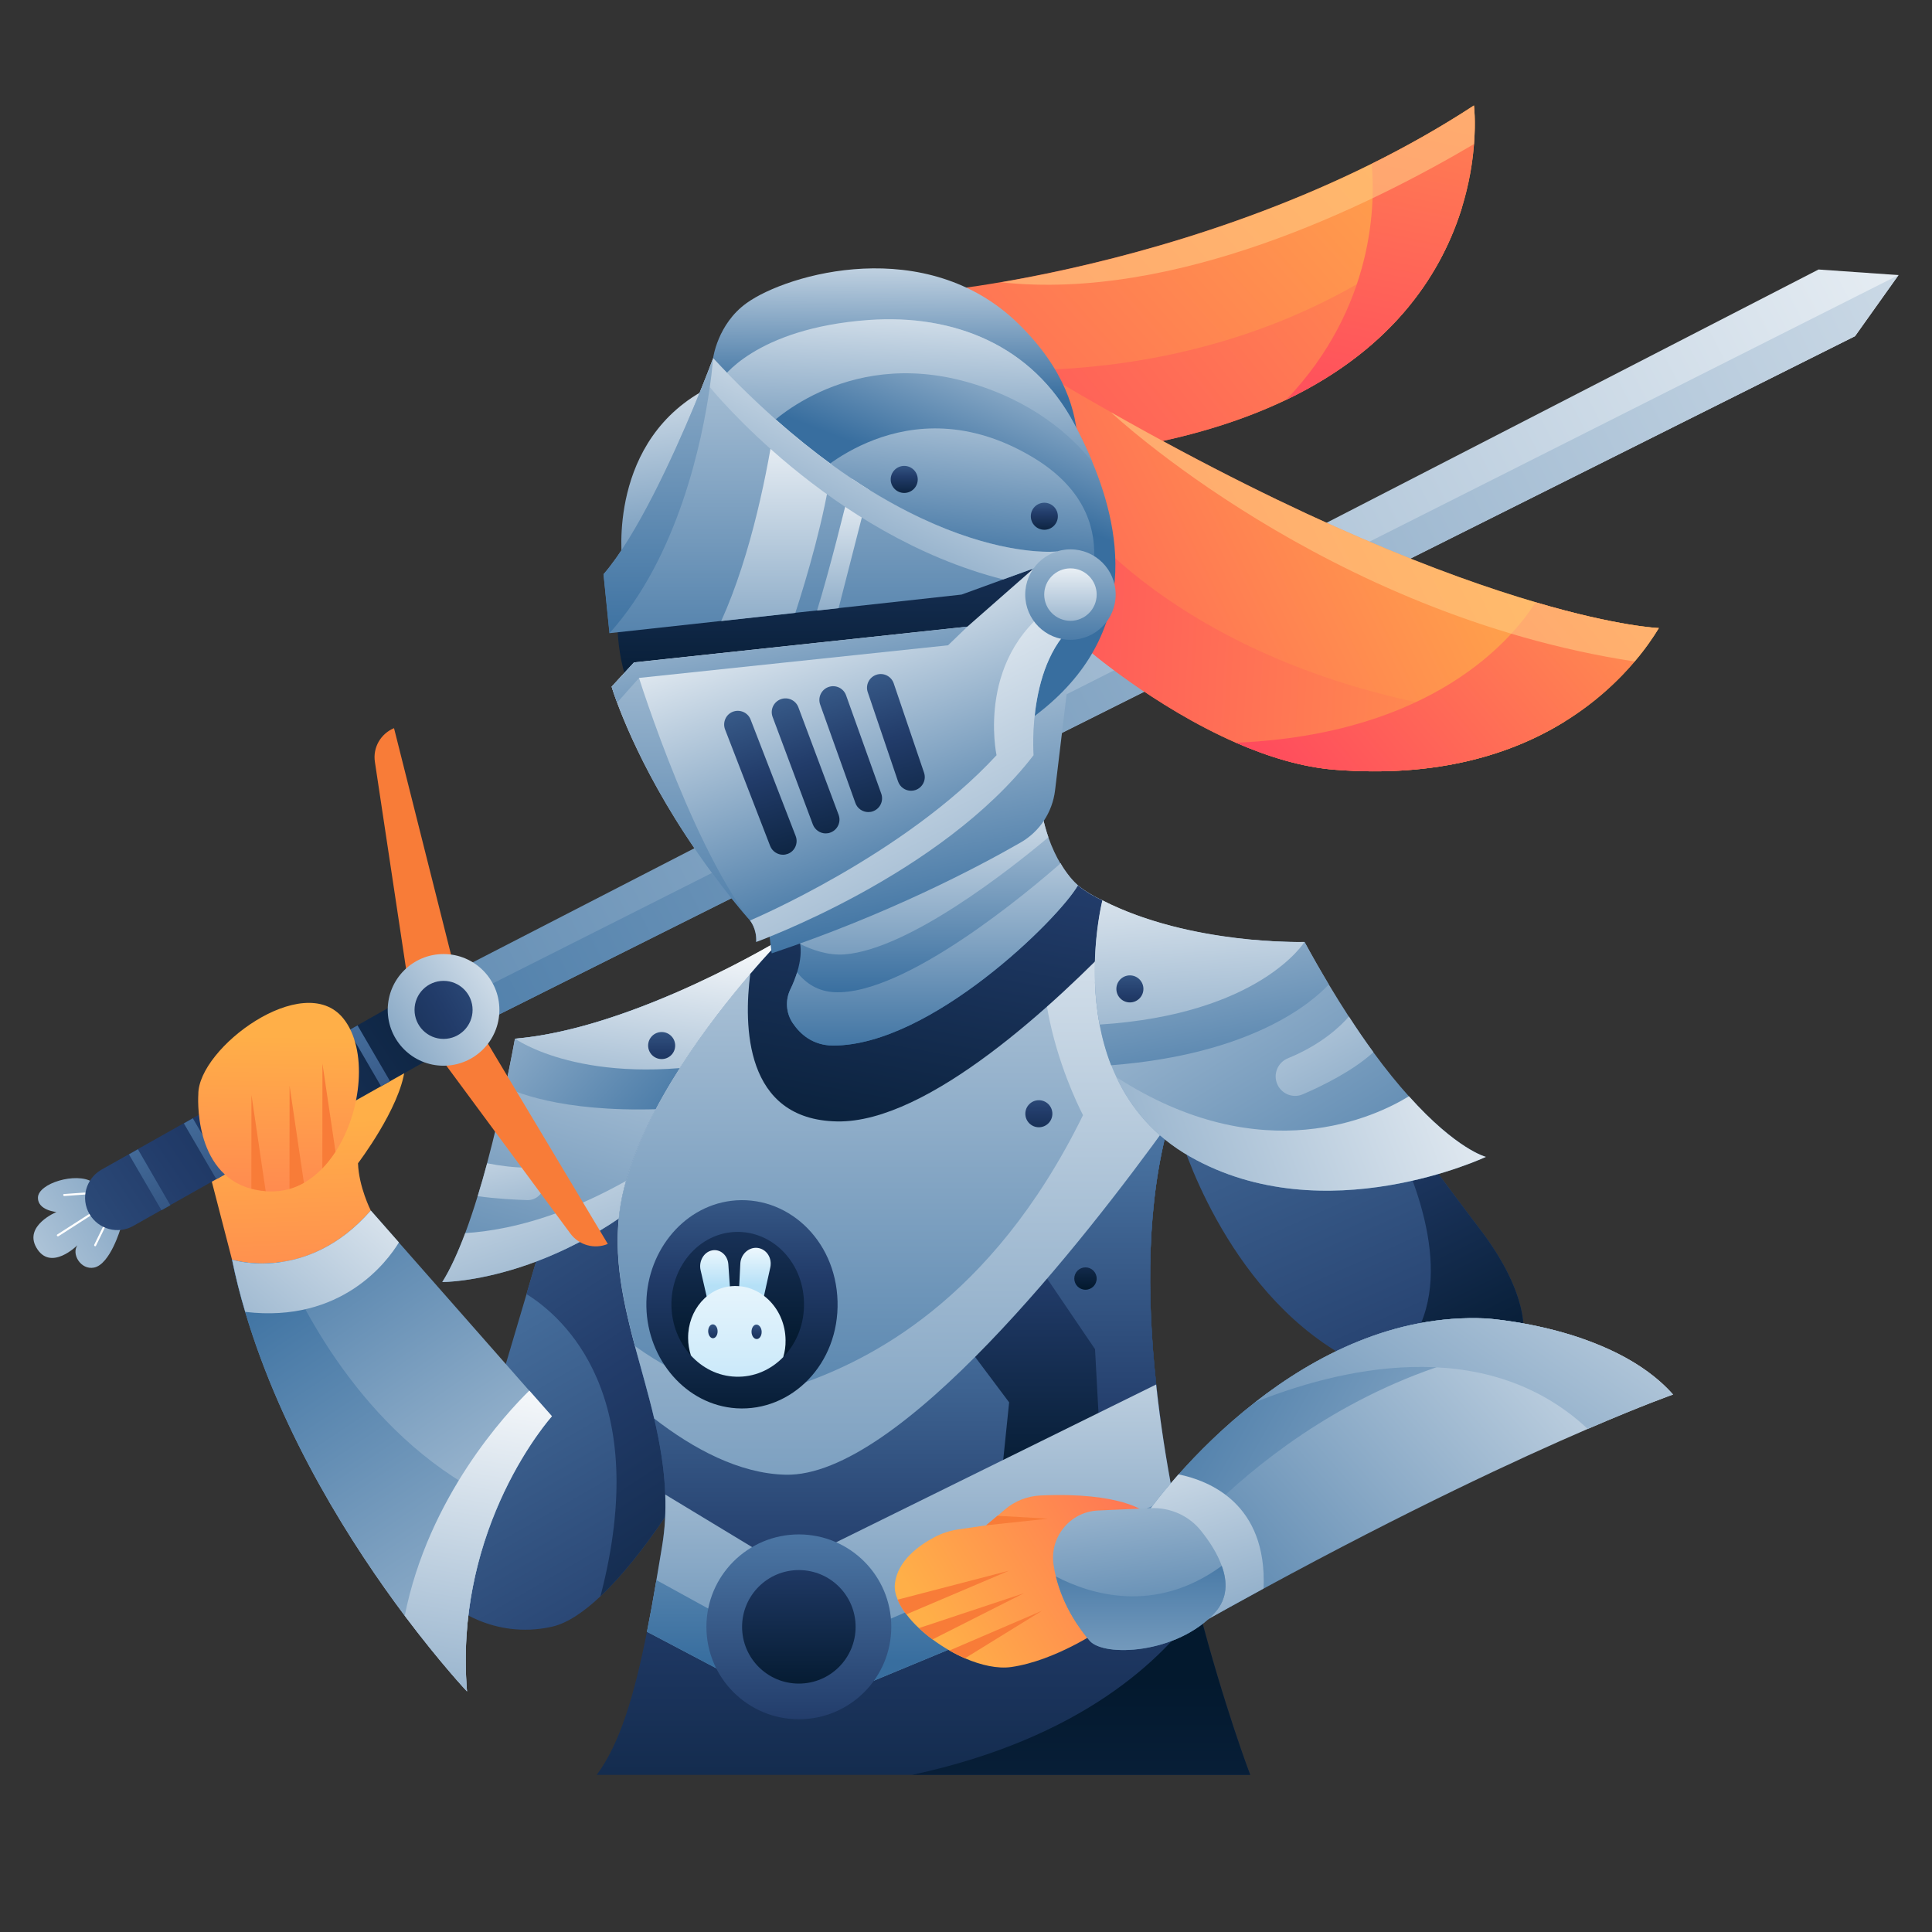 <svg width="1500" height="1500" viewBox="0 0 1500 1500" fill="none" xmlns="http://www.w3.org/2000/svg">
<rect x="0" y="0" width="1500" height="1500" fill="#333333" stroke="none"/>
<g clip-path="url(#clip0_200_2)">
<path d="M93.695 953.481C93.695 953.481 85.55 981.716 72.971 984.16C62.744 986.15 55.233 973.571 60.12 966.784C60.12 966.784 39.304 987.689 28.264 968.685C18.308 951.581 43.83 940.993 43.83 940.993C43.83 940.993 29.53 939.816 29.44 930.043C29.349 918.64 59.305 909.862 71.613 917.645L93.695 953.481Z" fill="url(#paint0_linear_200_2)"/>
<path d="M1474 213.582L1440.25 261.002L352.978 804.886L343.928 782.986L335.783 763.257L1411.92 209.238L1474 213.582Z" fill="url(#paint1_linear_200_2)"/>
<path d="M1474 213.582L1440.24 261.002L352.978 804.886L343.928 782.986L1474 213.582Z" fill="url(#paint2_linear_200_2)"/>
<path d="M534.251 1149.5C534.251 1149.5 501.852 1205.79 466.195 1239.36C453.615 1251.21 440.674 1260.26 428.547 1262.98C382.211 1273.39 350.174 1245.6 350.174 1245.6L370.898 1132.66L408.818 1004.7L418.139 973.119L506.739 882.984L534.251 1149.5Z" fill="url(#paint3_linear_200_2)"/>
<path d="M534.25 1149.5C534.25 1149.5 501.851 1205.79 466.194 1239.36C506.738 1083.8 437.958 1022.89 408.727 1004.7L418.048 973.119L506.648 882.984L534.25 1149.5Z" fill="url(#paint4_linear_200_2)"/>
<path d="M287.818 939.726C287.818 939.726 278.587 921.536 277.953 903.165C277.953 903.165 310.533 860.36 314.244 830.315L160.756 903.165L180.123 977.915L241.753 1019.54L295.601 982.711L287.818 939.726Z" fill="url(#paint5_linear_200_2)"/>
<path d="M607.916 728.235L567.101 823.89L543.842 878.279L534.159 900.903C441.487 995.924 343.385 995.381 343.385 995.381C349.629 985.517 355.602 972.214 361.213 957.373C364.562 948.323 367.82 938.64 370.806 928.776C373.431 920.359 375.874 911.762 378.137 903.256C383.838 881.989 388.635 861.084 392.255 844.252C397.051 821.899 399.766 806.515 399.766 806.515C440.401 803.076 485.289 787.692 522.937 771.493C570.721 750.86 606.83 728.959 607.916 728.235Z" fill="url(#paint6_linear_200_2)"/>
<path d="M543.842 878.279L534.159 900.903C441.487 995.924 343.385 995.381 343.385 995.381C349.629 985.517 355.602 972.214 361.213 957.372C396.327 955.291 462.121 941.536 543.842 878.279Z" fill="url(#paint7_linear_200_2)"/>
<path d="M576.061 793.393L541.037 859.365C455.243 866.695 410.265 852.306 392.346 844.161C397.142 821.809 399.857 806.424 399.857 806.424C440.492 802.986 485.38 787.601 523.028 771.402L576.061 793.393Z" fill="url(#paint8_linear_200_2)"/>
<path d="M607.917 728.235L567.101 823.89C453.795 845.338 399.857 806.424 399.857 806.424C492.801 798.642 607.917 728.235 607.917 728.235Z" fill="url(#paint9_linear_200_2)"/>
<path d="M513.705 822.261C519.503 822.261 524.203 817.561 524.203 811.764C524.203 805.966 519.503 801.266 513.705 801.266C507.907 801.266 503.207 805.966 503.207 811.764C503.207 817.561 507.907 822.261 513.705 822.261Z" fill="url(#paint10_linear_200_2)"/>
<path d="M422.3 919.183C422.3 919.454 422.3 919.726 422.3 919.997C421.848 926.785 416.146 931.943 409.359 931.762C400.761 931.491 385.376 930.767 370.896 928.685C373.521 920.269 375.964 911.672 378.227 903.165C387.729 905.066 398.861 906.514 409.721 906.604C416.689 906.695 422.3 912.305 422.3 919.183Z" fill="url(#paint11_linear_200_2)"/>
<path d="M387.821 1166.33C371.621 1203.07 357.775 1253.3 362.571 1313.2C362.571 1313.2 342.028 1291.39 314.244 1254.47C274.153 1200.99 219.219 1115.65 190.35 1018.55C186.368 1005.25 182.929 991.761 180.123 978.006C180.123 978.006 196.504 983.254 219.31 979.725C239.401 976.558 264.56 966.513 287.818 939.816L309.629 964.612L410.898 1079.72L428.455 1099.63C428.546 1099.63 406.554 1123.89 387.821 1166.33Z" fill="url(#paint12_linear_200_2)"/>
<path d="M362.571 1313.2C362.571 1313.2 342.028 1291.39 314.244 1254.47C274.153 1200.99 219.219 1115.65 190.35 1018.55C186.368 1005.25 182.929 991.761 180.123 978.006C180.123 978.006 196.504 983.254 219.31 979.725C234.604 1016.2 285.827 1120.09 387.73 1166.42C371.531 1203.07 357.684 1253.39 362.571 1313.2Z" fill="url(#paint13_linear_200_2)"/>
<path d="M309.718 964.612C300.578 979.635 265.102 1027.42 190.439 1018.55C186.457 1005.25 183.018 991.761 180.213 978.006C180.213 978.006 238.404 996.648 287.908 939.816L309.718 964.612Z" fill="url(#paint14_linear_200_2)"/>
<path d="M362.571 1313.2C362.571 1313.2 342.028 1291.39 314.244 1254.47C332.616 1161.99 393.16 1097.1 410.989 1079.63L428.546 1099.54C428.546 1099.63 352.073 1184.16 362.571 1313.2Z" fill="url(#paint15_linear_200_2)"/>
<path d="M81.841 950.857C82.112 951.128 82.203 951.49 82.022 951.852L74.51 967.237C74.329 967.599 73.877 967.689 73.515 967.508C73.153 967.237 72.972 966.784 73.153 966.422L80.665 951.038C80.846 950.676 81.298 950.585 81.66 950.766C81.751 950.676 81.751 950.766 81.841 950.857Z" fill="white"/>
<path d="M71.976 941.536C71.976 941.536 72.066 941.626 72.066 941.717C72.338 942.079 72.247 942.622 71.885 942.803L45.369 959.816C45.007 959.997 44.554 959.907 44.283 959.545C44.011 959.183 44.102 958.64 44.464 958.459L70.98 941.445C71.342 941.174 71.795 941.264 71.976 941.536Z" fill="white"/>
<path d="M67.723 926.061C67.813 926.151 67.904 926.332 67.994 926.513C68.085 926.966 67.813 927.328 67.361 927.328L49.985 928.595C49.532 928.595 49.17 928.323 49.08 927.871C48.989 927.418 49.261 927.056 49.713 927.056L67.089 925.789C67.361 925.789 67.542 925.88 67.723 926.061Z" fill="white"/>
<path d="M350.172 812.759L302.841 839.456L295.872 843.347L260.215 863.437L253.247 867.419L217.59 887.509L210.621 891.401L174.964 911.491L167.996 915.473L132.339 935.563L125.37 939.454L103.741 951.671C91.704 958.639 76.41 954.477 69.441 942.531C62.473 930.495 66.636 915.201 78.582 908.233L100.121 896.106L107.089 892.125L142.746 872.034L149.715 868.143L185.372 847.962L192.34 844.071L227.997 823.981L234.966 819.999L270.623 799.909L277.591 796.017L325.013 769.23L350.172 812.759Z" fill="url(#paint16_linear_200_2)"/>
<path d="M132.249 935.744L125.371 939.635L100.121 896.287L107.09 892.305L132.249 935.744Z" fill="url(#paint17_linear_200_2)"/>
<path d="M174.964 911.672L167.996 915.563L142.746 872.215L149.715 868.233L174.964 911.672Z" fill="url(#paint18_linear_200_2)"/>
<path d="M217.589 887.6L210.621 891.491L185.371 848.143L192.34 844.161L217.589 887.6Z" fill="url(#paint19_linear_200_2)"/>
<path d="M260.216 863.527L253.248 867.509L227.998 824.071L234.967 820.089L260.216 863.527Z" fill="url(#paint20_linear_200_2)"/>
<path d="M302.841 839.455L295.873 843.437L270.623 799.999L277.592 796.108L302.841 839.455Z" fill="url(#paint21_linear_200_2)"/>
<path d="M359.403 777.828L305.918 565.342C295.51 569.686 289.356 580.455 291.076 591.586L321.484 793.483L442.844 957.734C449.541 966.784 461.578 970.132 471.895 965.789L359.403 777.828Z" fill="#F87C38"/>
<path d="M344.381 827.42C368.322 827.42 387.73 808.012 387.73 784.072C387.73 760.132 368.322 740.724 344.381 740.724C320.439 740.724 301.031 760.132 301.031 784.072C301.031 808.012 320.439 827.42 344.381 827.42Z" fill="url(#paint22_linear_200_2)"/>
<path d="M344.38 806.605C356.826 806.605 366.915 796.517 366.915 784.072C366.915 771.627 356.826 761.538 344.38 761.538C331.935 761.538 321.846 771.627 321.846 784.072C321.846 796.517 331.935 806.605 344.38 806.605Z" fill="url(#paint23_linear_200_2)"/>
<path d="M260.488 894.206C257.411 898.912 254.063 903.256 250.262 907.147C245.918 911.581 241.121 915.473 235.963 918.369C232.433 920.359 228.632 921.988 224.741 923.074C219.492 924.613 213.971 925.246 208.089 924.975C207.455 924.975 206.822 924.884 206.188 924.884C202.206 924.522 198.496 923.889 195.057 922.984C149.445 910.676 153.97 849.591 153.97 849.591C153.789 813.664 235.601 752.851 266.371 790.497C285.647 814.117 281.213 862.442 260.488 894.206Z" fill="url(#paint24_linear_200_2)"/>
<path d="M260.487 894.206C257.41 898.912 254.062 903.255 250.261 907.147C250.351 878.097 250.351 828.053 250.351 825.791L260.487 894.206ZM224.83 842.985C224.83 845.157 224.74 893.844 224.74 923.074C228.631 921.988 232.432 920.359 235.962 918.368L224.83 842.985ZM195.237 850.134C195.237 852.125 195.146 893.572 195.146 922.893C198.585 923.798 202.296 924.432 206.278 924.794L195.237 850.134Z" fill="#F87C38"/>
<path d="M970.64 1378H463.297C481.216 1353.84 492.347 1316.82 502.302 1266.87C506.284 1246.78 510.085 1224.61 514.067 1200.36C514.882 1195.29 515.515 1190.22 515.968 1185.24C516.692 1176.83 516.873 1168.59 516.511 1160.36C515.787 1140.08 512.348 1120.54 507.913 1101.26C501.94 1075.92 494.157 1051.13 488.275 1026.42C480.039 991.942 475.424 957.644 484.745 921.626C501.126 858.279 551.534 792.397 582.576 756.199C597.508 738.733 608.006 728.235 608.006 728.235L823.396 670.227C830.546 688.417 855.976 699.005 855.976 699.005L871.995 724.163L900.321 831.763L909.281 865.699C908.647 867.69 908.104 869.772 907.471 871.853C890.457 932.757 890.095 1004.7 897.697 1074.93C898.692 1084.34 899.869 1093.75 901.136 1103.07C906.023 1138.37 912.629 1172.84 919.869 1204.7C923.308 1219.9 926.928 1234.56 930.458 1248.41C950.368 1324.79 970.64 1378 970.64 1378Z" fill="url(#paint25_linear_200_2)"/>
<path d="M970.639 1378H708.189C841.134 1349.4 903.579 1286.96 930.548 1248.41C950.367 1324.79 970.639 1378 970.639 1378Z" fill="url(#paint26_linear_200_2)"/>
<path d="M907.471 871.944C890.457 932.848 890.095 1004.79 897.697 1075.02C898.693 1084.43 899.869 1093.84 901.136 1103.16L774.617 1175.2L620.224 1263.16L515.968 1185.24C516.692 1176.83 516.873 1168.59 516.511 1160.36C515.787 1140.08 512.348 1120.54 507.914 1101.26C501.941 1075.92 494.158 1051.13 488.275 1026.42L900.322 831.763L902.222 839.003L909.191 865.699C908.648 867.781 908.014 869.862 907.471 871.944Z" fill="url(#paint27_linear_200_2)"/>
<path d="M907.471 871.944C890.457 932.848 890.095 1004.79 897.697 1075.02C898.693 1084.43 899.869 1093.84 901.136 1103.16L854.619 1129.68L774.617 1175.2L783.486 1088.77L737.15 1026.96L902.222 839.184L908.014 861.356L909.191 865.881C908.648 867.781 908.014 869.862 907.471 871.944Z" fill="url(#paint28_linear_200_2)"/>
<path d="M907.471 871.944C890.457 932.848 890.095 1004.79 897.697 1075.02C898.692 1084.43 899.869 1093.84 901.136 1103.16L854.619 1129.68L850.184 1047.51L801.314 975.472L908.104 861.265L909.281 865.79C908.647 867.781 908.014 869.862 907.471 871.944Z" fill="url(#paint29_linear_200_2)"/>
<path d="M919.87 1204.7L620.224 1329.04L502.303 1266.87C504.837 1254.29 507.28 1240.99 509.633 1226.78C511.081 1218.27 512.529 1209.41 514.068 1200.36C516.33 1186.69 516.964 1173.39 516.511 1160.36L609.817 1216.83L897.607 1074.93C900.865 1104.7 905.48 1134.11 910.91 1162.26C913.716 1176.83 916.793 1191.03 919.87 1204.7Z" fill="url(#paint30_linear_200_2)"/>
<path d="M919.87 1204.7L620.224 1329.04L502.303 1266.87C504.837 1254.29 507.28 1240.99 509.633 1226.78L620.134 1287.5L910.91 1162.26C913.716 1176.83 916.793 1191.03 919.87 1204.7Z" fill="url(#paint31_linear_200_2)"/>
<path d="M909.281 865.79C908.648 867.781 908.105 869.862 907.471 871.944C842.583 961.897 697.964 1147.14 609.817 1144.97C573.888 1144.07 538.322 1124.88 507.914 1101.35C503.479 1082.35 497.959 1063.71 492.981 1045.24C492.257 1042.53 491.533 1039.72 490.809 1037.01C481.035 999.001 474.429 961.354 484.746 921.717C501.126 858.279 551.535 792.397 582.576 756.199C597.509 738.733 608.007 728.235 608.007 728.235L823.397 670.227C824.392 672.851 825.84 675.385 827.56 677.738C837.424 691.313 855.977 699.005 855.977 699.005L866.113 714.932L871.995 724.253L909.281 865.79Z" fill="url(#paint32_linear_200_2)"/>
<path d="M840.863 865.79C769.006 1012.3 671.628 1056.38 624.477 1073.57C600.585 1082.26 571.897 1081.62 554.521 1076.56C533.072 1070.31 512.167 1058.82 493.071 1045.15C492.347 1042.44 491.623 1039.63 490.899 1036.92C481.125 998.91 474.519 961.264 484.836 921.626C501.126 858.279 551.534 792.397 582.576 756.199C597.508 738.733 608.006 728.235 608.006 728.235L823.396 670.227C824.392 672.851 825.84 675.385 827.559 677.738C780.952 753.665 840.863 865.79 840.863 865.79Z" fill="url(#paint33_linear_200_2)"/>
<path d="M871.995 724.253C820.591 778.099 720.769 871.944 649.998 870.677C577.779 869.41 577.417 795.927 582.485 756.199C597.418 738.733 607.916 728.235 607.916 728.235L823.306 670.227C830.455 688.417 855.886 699.005 855.886 699.005L871.995 724.253Z" fill="url(#paint34_linear_200_2)"/>
<path d="M836.881 687.421C821.858 713.484 722.489 811.764 646.922 811.764C642.125 811.764 637.872 810.949 634.161 809.592C631.537 808.596 629.093 807.42 626.921 805.972C621.944 802.714 618.233 798.461 615.428 794.298C610.269 786.606 609.545 776.651 613.618 768.235C615.971 763.438 617.6 759.004 618.867 755.022C621.853 745.339 622.034 738.099 621.31 733.122C620.496 727.33 618.595 724.615 618.595 724.615L806.745 614.572C807.831 628.599 810.636 640.454 813.985 650.227C816.881 658.372 820.139 665.069 823.306 670.408C830.365 682.082 836.881 687.421 836.881 687.421Z" fill="url(#paint35_linear_200_2)"/>
<path d="M836.881 687.421C821.858 713.484 722.489 811.764 646.922 811.764C631.084 811.764 621.22 802.804 615.428 794.207C610.269 786.515 609.545 776.561 613.618 768.144C615.971 763.348 617.6 758.914 618.867 754.932C625.926 763.8 635.247 769.592 647.465 770.316C702.489 773.393 800.681 690.317 823.397 670.318C830.365 682.082 836.881 687.421 836.881 687.421Z" fill="url(#paint36_linear_200_2)"/>
<path d="M813.985 650.046C785.025 674.39 705.838 737.014 655.701 740.995C642.669 741.991 629.818 737.195 621.311 732.941C620.496 727.149 618.596 724.435 618.596 724.435L806.745 614.391C807.831 628.508 810.546 640.273 813.985 650.046Z" fill="url(#paint37_linear_200_2)"/>
<path d="M806.562 875.202C812.36 875.202 817.06 870.502 817.06 864.704C817.06 858.906 812.36 854.206 806.562 854.206C800.765 854.206 796.064 858.906 796.064 864.704C796.064 870.502 800.765 875.202 806.562 875.202Z" fill="url(#paint38_linear_200_2)"/>
<path d="M842.764 1001.35C847.562 1001.35 851.452 997.464 851.452 992.666C851.452 987.868 847.562 983.978 842.764 983.978C837.966 983.978 834.076 987.868 834.076 992.666C834.076 997.464 837.966 1001.35 842.764 1001.35Z" fill="url(#paint39_linear_200_2)"/>
<path d="M650.269 1010.31C651.627 1059 614.612 1096.1 571.715 1093.39C532.71 1090.85 502.754 1055.74 501.849 1014.66C500.944 973.752 529.09 937.101 567.733 932.305C610.268 927.147 648.912 961.807 650.269 1010.31Z" fill="url(#paint40_linear_200_2)"/>
<path d="M624.206 1011.04C625.111 1043.98 600.495 1069.86 571.083 1068.77C543.571 1067.78 521.941 1043.34 521.308 1014.02C520.584 984.793 541.037 959.182 568.277 956.649C597.509 953.934 623.392 978.187 624.206 1011.04Z" fill="url(#paint41_linear_200_2)"/>
<path d="M568.094 1019.18L552.166 1021.81L543.931 986.06C542.392 979.273 546.374 972.214 552.619 970.856C558.954 969.408 564.927 974.386 565.47 981.535L568.094 1019.18Z" fill="url(#paint42_linear_200_2)"/>
<path d="M572.891 1019.18L589.633 1022.08L598.05 984.069C599.679 976.648 595.063 969.68 588.095 968.865C581.307 968.141 575.153 973.752 574.791 981.082L572.891 1019.18Z" fill="url(#paint43_linear_200_2)"/>
<path d="M534.248 1038.91C534.248 1043.62 535.062 1048.14 536.42 1052.39C545.289 1062.08 557.416 1068.41 571.172 1068.86C585.29 1069.41 598.412 1063.62 608.096 1053.66C609.363 1049.59 609.996 1045.15 609.906 1040.54C609.725 1016.74 591.444 997.915 570.086 998.458C549.723 998.91 534.067 1017.1 534.248 1038.91Z" fill="url(#paint44_linear_200_2)"/>
<path d="M557.145 1033.66C557.145 1036.65 555.516 1039 553.525 1039C551.534 1039 549.905 1036.56 549.814 1033.57C549.814 1030.58 551.353 1028.23 553.434 1028.23C555.516 1028.23 557.145 1030.67 557.145 1033.66Z" fill="url(#paint45_linear_200_2)"/>
<path d="M591.354 1034.11C591.354 1037.19 589.635 1039.72 587.463 1039.63C585.29 1039.63 583.48 1037.01 583.48 1033.93C583.48 1030.86 585.2 1028.32 587.372 1028.41C589.544 1028.5 591.354 1031.04 591.354 1034.11Z" fill="url(#paint46_linear_200_2)"/>
<path d="M620.223 1334.83C659.859 1334.83 691.99 1302.7 691.99 1263.07C691.99 1223.44 659.859 1191.31 620.223 1191.31C580.588 1191.31 548.457 1223.44 548.457 1263.07C548.457 1302.7 580.588 1334.83 620.223 1334.83Z" fill="url(#paint47_linear_200_2)"/>
<path d="M620.224 1307.14C644.565 1307.14 664.297 1287.41 664.297 1263.07C664.297 1238.73 644.565 1219 620.224 1219C595.883 1219 576.15 1238.73 576.15 1263.07C576.15 1287.41 595.883 1307.14 620.224 1307.14Z" fill="url(#paint48_linear_200_2)"/>
<path d="M1144.4 111.864C1143.41 125.257 1140.87 142.18 1135.08 160.913C1120.24 209.148 1084.31 269.328 998.606 310.323C967.565 325.164 930.007 337.562 884.576 345.978L786.112 334.214L712.988 325.436L735.161 225.166C735.161 225.166 750.817 223.627 777.334 219.012C777.334 219.012 777.334 219.012 777.424 219.012C837.064 208.786 951.546 183.447 1065.03 127.067C1091.82 113.764 1118.52 98.742 1144.4 81.819C1144.4 82 1145.85 93.584 1144.4 111.864Z" fill="url(#paint49_linear_200_2)"/>
<path d="M1135.08 161.003C1120.24 209.238 1084.31 269.418 998.607 310.413C967.566 325.255 930.008 337.653 884.577 346.069L786.113 334.304L739.777 284.35C739.868 284.35 963.674 318.105 1135.08 161.003Z" fill="url(#paint50_linear_200_2)"/>
<path d="M998.605 310.413C1068.02 237.744 1067.66 155.845 1064.94 127.248C1091.73 113.945 1118.43 98.923 1144.31 82C1144.4 82 1163.41 231.5 998.605 310.413Z" fill="url(#paint51_linear_200_2)"/>
<path opacity="0.6" d="M1144.4 111.864C1061.32 160.913 911.817 233.763 777.334 219.193C836.973 208.967 951.456 183.628 1064.94 127.248C1091.73 113.945 1118.43 98.923 1144.31 82C1144.4 82 1145.85 93.584 1144.4 111.864Z" fill="#FFCA83"/>
<path d="M1287.94 487.605C1283.32 495.207 1277.17 504.166 1269.11 513.578C1256.17 528.872 1238.34 545.613 1214.9 560.183C1174.27 585.341 1116.53 603.893 1036.62 597.649C1010.73 595.658 984.308 587.423 959.601 576.654C895.256 548.509 842.766 502.809 842.766 502.809L810.729 475.298L811.996 432.674L815.978 293.038C831.906 302.54 847.381 311.499 862.495 320.006C1012.45 405.072 1121.96 446.972 1192.37 467.606C1256.44 486.519 1287.94 487.605 1287.94 487.605Z" fill="url(#paint52_linear_200_2)"/>
<path d="M1214.9 560.183C1174.27 585.341 1116.53 603.893 1036.62 597.649C1010.73 595.658 984.308 587.423 959.601 576.654C895.256 548.509 842.766 502.809 842.766 502.809L810.729 475.298L811.996 432.674L831.091 396.385C831.091 396.475 934.442 545.251 1214.9 560.183Z" fill="url(#paint53_linear_200_2)"/>
<path d="M1287.94 487.605C1263.05 528.691 1191.19 609.776 1036.62 597.649C1010.73 595.658 984.308 587.423 959.602 576.654C1113.18 570.138 1174.63 495.479 1192.28 467.606C1256.44 486.519 1287.94 487.605 1287.94 487.605Z" fill="url(#paint54_linear_200_2)"/>
<path opacity="0.6" d="M1287.94 487.605C1283.32 495.207 1277.17 504.166 1269.11 513.578C1029.47 477.017 862.404 320.006 862.404 320.006C1012.36 405.073 1121.87 446.972 1192.28 467.606C1256.44 486.519 1287.94 487.605 1287.94 487.605Z" fill="#FFCA83"/>
<path d="M831.09 514.302L819.144 613.667C817.062 630.68 807.198 645.702 792.265 654.209C758.237 673.756 689.457 709.864 599.138 740.181L593.527 695.566L831.09 514.302Z" fill="url(#paint55_linear_200_2)"/>
<path d="M483.028 434.936C483.028 434.936 470.991 340.729 551.084 300.639L630.09 310.413L511.083 453.669L483.028 434.936Z" fill="url(#paint56_linear_200_2)"/>
<path d="M553.617 278.287C553.617 278.287 556.966 251.59 579.681 235.301C611.356 212.496 719.142 181.456 790.727 251.409C862.313 321.363 828.918 385.073 828.918 385.073L615.7 380.005L553.617 278.287Z" fill="url(#paint57_linear_200_2)"/>
<path d="M795.975 561.179L651.718 551.767L571.535 327.336L559.951 294.757C559.951 294.757 585.472 254.848 674.524 248.423C740.861 243.717 801.586 268.242 833.895 328.874C838.51 337.471 843.397 347.517 848.013 358.557C871.724 415.208 886.385 498.736 795.975 561.179Z" fill="url(#paint58_linear_200_2)"/>
<path d="M848.103 358.648C831.361 337.743 801.224 310.866 751.087 296.658C654.343 269.328 594.432 332.585 594.432 332.585L571.535 327.336L559.951 294.757C559.951 294.757 585.472 254.848 674.524 248.423C740.861 243.717 801.586 268.242 833.895 328.874C838.51 337.652 843.488 347.607 848.103 358.648Z" fill="url(#paint59_linear_200_2)"/>
<path d="M630.09 371.77C630.09 371.77 703.033 296.658 800.954 354.485C880.956 401.724 838.059 474.031 838.059 474.031L717.965 502.899L630.09 371.77Z" fill="url(#paint60_linear_200_2)"/>
<path d="M479.406 486.519C479.406 486.519 479.678 519.279 492.167 540.184L761.223 518.012L820.591 441.271C820.591 441.271 507.099 454.303 504.113 453.669C501.126 453.217 479.406 486.519 479.406 486.519Z" fill="url(#paint61_linear_200_2)"/>
<path d="M820.682 428.149L816.157 436.384L778.871 449.868L746.562 461.633L651.085 472.13L634.342 473.94L617.6 475.75L560.042 482.085L473.252 491.587L468.637 445.796C494.339 416.113 522.303 355.209 538.865 315.481C548.005 293.581 553.707 278.106 553.707 278.106C570.268 295.843 586.377 311.499 602.034 325.345C617.238 338.829 631.899 350.503 645.926 360.729C651.175 364.53 656.334 368.15 661.492 371.589C665.927 374.575 670.361 377.38 674.705 380.095C762.671 434.755 820.682 428.149 820.682 428.149Z" fill="url(#paint62_linear_200_2)"/>
<path d="M674.616 380.276L651.086 472.221L634.344 474.031C644.027 442.719 655.792 395.389 661.494 371.77C665.928 374.756 670.272 377.561 674.616 380.276Z" fill="url(#paint63_linear_200_2)"/>
<path d="M645.836 360.91C640.406 401.271 626.197 449.054 617.509 475.841L559.951 482.175C583.753 429.597 596.332 363.172 601.943 325.616C617.147 339.01 631.808 350.774 645.836 360.91Z" fill="url(#paint64_linear_200_2)"/>
<path d="M820.682 428.149L816.157 436.384L778.871 449.868C643.936 415.66 551.173 300.639 551.173 300.639L538.865 315.571C548.006 293.671 553.707 278.196 553.707 278.196C705.657 441.361 820.682 428.149 820.682 428.149Z" fill="url(#paint65_linear_200_2)"/>
<path d="M553.617 278.287C553.617 278.287 553.074 286.703 551.083 300.639C545.2 342.177 526.648 432.221 473.162 491.677L468.547 445.886C494.249 416.203 522.213 355.299 538.775 315.571C547.915 293.671 553.617 278.287 553.617 278.287Z" fill="url(#paint66_linear_200_2)"/>
<path d="M802.493 586.337C730.817 679.639 587.103 731.312 587.103 731.312C587.736 721.086 582.306 714.661 582.306 714.661C518.685 640.997 489.182 572.672 479.136 545.523C476.15 537.559 474.883 533.125 474.883 533.125L492.259 514.302L751.089 486.519L802.493 441.362L827.29 464.167L842.765 478.375C796.158 506.338 802.493 586.337 802.493 586.337Z" fill="url(#paint67_linear_200_2)"/>
<path d="M802.493 586.337C730.817 679.639 587.103 731.312 587.103 731.312C587.737 721.086 582.307 714.661 582.307 714.661C582.307 714.661 701.857 664.254 773.714 586.337C773.714 586.337 756.338 506.247 824.666 465.705C825.571 465.162 826.385 464.71 827.29 464.167L842.766 478.375C796.158 506.338 802.493 586.337 802.493 586.337Z" fill="url(#paint68_linear_200_2)"/>
<path d="M831.091 496.745C850.483 496.745 866.205 481.025 866.205 461.633C866.205 442.241 850.483 426.52 831.091 426.52C811.698 426.52 795.977 442.241 795.977 461.633C795.977 481.025 811.698 496.745 831.091 496.745Z" fill="url(#paint69_linear_200_2)"/>
<path d="M831.091 481.994C842.337 481.994 851.454 472.878 851.454 461.633C851.454 450.387 842.337 441.271 831.091 441.271C819.845 441.271 810.729 450.387 810.729 461.633C810.729 472.878 819.845 481.994 831.091 481.994Z" fill="url(#paint70_linear_200_2)"/>
<path d="M582.306 714.661C500.132 619.368 474.883 533.125 474.883 533.125L492.259 514.302C492.259 514.302 533.436 650.137 582.306 714.661Z" fill="url(#paint71_linear_200_2)"/>
<path d="M751.089 486.519L736.066 500.999L496.15 526.338L479.136 545.523C476.15 537.559 474.883 533.125 474.883 533.125L492.259 514.302L751.089 486.519Z" fill="url(#paint72_linear_200_2)"/>
<path d="M607.917 663.621C603.664 663.621 599.591 660.997 597.962 656.834L562.939 566.337C560.857 560.817 563.572 554.663 569.002 552.582C574.523 550.5 580.677 553.215 582.758 558.645L617.782 649.142C619.863 654.662 617.148 660.816 611.718 662.897C610.542 663.35 609.184 663.621 607.917 663.621ZM644.841 646.336C650.362 644.255 653.167 638.101 651.086 632.581L619.863 549.143C617.782 543.623 611.628 540.817 606.107 542.899C600.587 544.98 597.781 551.134 599.863 556.654L631.085 640.092C632.714 644.345 636.787 647.06 641.04 647.06C642.307 647.06 643.574 646.879 644.841 646.336ZM677.783 629.866C683.304 627.875 686.2 621.812 684.209 616.201L656.878 539.822C654.887 534.302 648.823 531.406 643.212 533.397C637.692 535.387 634.796 541.451 636.787 547.062L664.118 623.441C665.656 627.784 669.819 630.499 674.163 630.499C675.43 630.499 676.607 630.318 677.783 629.866ZM710.725 613.395C716.336 611.495 719.323 605.432 717.422 599.911L693.892 530.591C691.992 524.98 685.928 521.994 680.408 523.894C674.797 525.795 671.81 531.858 673.711 537.378L697.241 606.699C698.779 611.133 702.852 613.938 707.377 613.938C708.463 613.938 709.639 613.757 710.725 613.395Z" fill="url(#paint73_linear_200_2)"/>
<path d="M702.037 382.72C707.835 382.72 712.535 378.02 712.535 372.222C712.535 366.425 707.835 361.725 702.037 361.725C696.239 361.725 691.539 366.425 691.539 372.222C691.539 378.02 696.239 382.72 702.037 382.72Z" fill="url(#paint74_linear_200_2)"/>
<path d="M810.818 411.317C816.616 411.317 821.316 406.617 821.316 400.819C821.316 395.021 816.616 390.322 810.818 390.322C805.02 390.322 800.32 395.021 800.32 400.819C800.32 406.617 805.02 411.317 810.818 411.317Z" fill="url(#paint75_linear_200_2)"/>
<path d="M1182.59 1036.65L1091.1 1047.6L1044.4 1053.21C949.734 1000.27 915.797 880.45 915.797 880.45H1093.72C1093.72 880.45 1120.24 916.559 1149.47 955.02C1188.65 1006.51 1182.59 1036.65 1182.59 1036.65Z" fill="url(#paint76_linear_200_2)"/>
<path d="M1182.59 1036.65L1091.1 1047.6C1132.45 996.919 1098.97 915.925 1080.87 880.45H1093.81C1093.81 880.45 1120.33 916.559 1149.56 955.02C1188.65 1006.51 1182.59 1036.65 1182.59 1036.65Z" fill="url(#paint77_linear_200_2)"/>
<path d="M1153.63 898.188C1153.63 898.188 1028.56 957.282 924.305 898.188C895.888 882.08 877.878 859.998 866.747 836.288C865.299 833.211 863.941 830.134 862.765 827.058C858.692 816.65 855.796 805.972 853.805 795.474C851.633 784.072 850.547 772.85 850.185 762.443C848.918 726.607 855.977 699.096 855.977 699.096C895.073 719.095 940.595 726.787 972.541 729.683C996.614 731.855 1012.9 731.403 1012.9 731.403C1019.33 743.258 1025.57 754.208 1031.73 764.434C1037.07 773.303 1042.23 781.628 1047.29 789.411C1053.9 799.547 1060.24 808.687 1066.3 817.013C1076.16 830.496 1085.39 841.809 1093.9 851.22C1131.01 892.577 1153.63 898.188 1153.63 898.188Z" fill="url(#paint78_linear_200_2)"/>
<path d="M1031.64 764.343C1018.6 778.37 971.997 818.551 862.673 827.057C858.601 816.65 855.705 805.972 853.714 795.474C851.542 784.072 850.456 772.85 850.094 762.443L972.45 729.683C996.523 731.855 1012.81 731.403 1012.81 731.403C1019.24 743.167 1025.57 754.117 1031.64 764.343Z" fill="url(#paint79_linear_200_2)"/>
<path d="M1012.81 731.312C1012.81 731.312 978.333 787.511 853.714 795.474C844.121 745.068 855.886 699.005 855.886 699.005C924.576 734.027 1012.81 731.312 1012.81 731.312Z" fill="url(#paint80_linear_200_2)"/>
<path d="M877.244 778.28C883.042 778.28 887.742 773.58 887.742 767.782C887.742 761.985 883.042 757.285 877.244 757.285C871.446 757.285 866.746 761.985 866.746 767.782C866.746 773.58 871.446 778.28 877.244 778.28Z" fill="url(#paint81_linear_200_2)"/>
<path d="M1153.63 898.188C1153.63 898.188 1028.56 957.282 924.304 898.188C895.887 882.079 877.878 859.998 866.746 836.288C980.505 909.771 1068.92 866.514 1093.9 851.13C1131.01 892.577 1153.63 898.188 1153.63 898.188Z" fill="url(#paint82_linear_200_2)"/>
<path d="M1066.3 816.922C1050.55 831.401 1026.48 843.166 1011.55 849.591C1004.04 852.849 995.438 849.591 991.909 842.261C988.108 834.388 991.818 824.976 999.963 821.628C1026.21 810.949 1041.23 796.289 1047.29 789.23C1053.81 799.366 1060.15 808.596 1066.3 816.922Z" fill="url(#paint83_linear_200_2)"/>
<path d="M888.648 1173.84L854.801 1265.06C854.801 1265.06 819.506 1289.4 785.025 1294.29C774.527 1295.74 761.767 1292.93 749.187 1287.5C745.115 1285.78 741.042 1283.7 737.151 1281.44C732.626 1278.82 728.191 1275.92 724.028 1272.84C720.227 1270.04 716.698 1267.05 713.44 1264.07C709.729 1260.63 706.471 1257.01 703.756 1253.39C700.86 1249.59 698.507 1245.69 696.969 1241.98C695.159 1237.73 694.344 1233.57 694.797 1229.68C696.697 1211.76 713.711 1199.72 725.295 1193.57C731.178 1190.4 737.513 1188.41 744.119 1187.41L765.749 1184.25L774.618 1176.74L780.229 1171.94C788.012 1165.33 797.786 1161.53 807.922 1161.08C870.819 1158.27 888.648 1173.84 888.648 1173.84Z" fill="url(#paint84_linear_200_2)"/>
<path d="M1298.98 1082.71C1298.98 1082.71 1276.17 1090.67 1232.73 1109.41C1178.97 1132.57 1093.63 1172.21 981.049 1233.39C963.944 1242.71 946.297 1252.48 928.016 1262.71L904.214 1211.22L888.648 1177.64C888.648 1177.64 897.97 1163.98 914.984 1144.79C929.554 1128.41 949.736 1107.96 974.623 1088.59C1020.51 1052.76 1082.32 1020.36 1153.54 1023.62C1153.54 1023.62 1190.01 1025.88 1229.2 1039.54C1254.36 1048.41 1280.6 1061.9 1298.98 1082.71Z" fill="url(#paint85_linear_200_2)"/>
<path d="M1229.2 1039.54C1022.68 1049.5 904.214 1211.22 904.214 1211.22L888.648 1177.64C888.648 1177.64 897.97 1163.98 914.984 1144.79C929.554 1128.41 949.736 1107.96 974.623 1088.59C1020.51 1052.76 1082.32 1020.36 1153.54 1023.62C1153.63 1023.62 1190.1 1025.88 1229.2 1039.54Z" fill="url(#paint86_linear_200_2)"/>
<path d="M981.049 1233.3C963.944 1242.62 946.297 1252.39 928.016 1262.62L888.648 1177.55C888.648 1177.55 897.97 1163.89 914.984 1144.7C938.966 1149.59 983.854 1167.41 981.049 1233.3Z" fill="url(#paint87_linear_200_2)"/>
<path d="M943.22 1252.03C914.079 1284.16 856.793 1286.78 845.933 1273.75C839.055 1265.51 825.842 1248.5 819.778 1223.97C819.054 1221.17 818.511 1218.36 818.059 1215.38C814.529 1193.75 830.548 1173.75 852.539 1172.75L893.264 1170.94C908.378 1170.22 923.039 1176.65 932.451 1188.5C938.695 1196.28 945.03 1205.79 948.56 1215.74C953.085 1228.05 953.175 1241.08 943.22 1252.03Z" fill="url(#paint88_linear_200_2)"/>
<path d="M943.219 1252.03C914.078 1284.16 856.792 1286.78 845.932 1273.75C839.054 1265.51 825.841 1248.5 819.777 1223.98C846.565 1237.91 896.793 1253.66 948.559 1215.74C953.084 1228.05 953.174 1241.08 943.219 1252.03Z" fill="url(#paint89_linear_200_2)"/>
<path d="M1298.98 1082.71C1298.98 1082.71 1276.17 1090.67 1232.73 1109.41C1151.37 1033.3 1035.17 1064.34 974.715 1088.59C1020.6 1052.76 1082.41 1020.36 1153.63 1023.62C1153.63 1023.62 1252.1 1029.68 1298.98 1082.71Z" fill="url(#paint90_linear_200_2)"/>
<path d="M813.714 1179.09L765.568 1184.25L774.437 1176.83L813.714 1179.09Z" fill="#F87C38"/>
<path d="M783.487 1219.45L703.666 1253.39C700.77 1249.59 698.417 1245.69 696.879 1241.98C722.49 1235.38 781.134 1220.08 783.487 1219.45ZM713.44 1264.06C716.698 1267.14 720.228 1270.04 724.029 1272.84L794.89 1237.01C792.718 1237.73 739.957 1255.2 713.44 1264.06ZM737.151 1281.44C741.133 1283.7 745.115 1285.69 749.188 1287.5L809.008 1250.58C808.918 1250.58 764.754 1269.59 737.151 1281.44Z" fill="#F87C38"/>
</g>
<defs>
<linearGradient id="paint0_linear_200_2" x1="234.5" y1="844.533" x2="-117.306" y2="1056.49" gradientUnits="userSpaceOnUse">
<stop stop-color="#386E9F"/>
<stop offset="1" stop-color="white"/>
</linearGradient>
<linearGradient id="paint1_linear_200_2" x1="-41.462" y1="991.503" x2="1691.52" y2="97.617" gradientUnits="userSpaceOnUse">
<stop stop-color="#386E9F"/>
<stop offset="1" stop-color="white"/>
</linearGradient>
<linearGradient id="paint2_linear_200_2" x1="123.913" y1="898.791" x2="1968.95" y2="-11.601" gradientUnits="userSpaceOnUse">
<stop stop-color="#386E9F"/>
<stop offset="1" stop-color="white"/>
</linearGradient>
<linearGradient id="paint3_linear_200_2" x1="728.988" y1="1581.37" x2="376.906" y2="975.622" gradientUnits="userSpaceOnUse">
<stop stop-color="#03192E"/>
<stop offset="0.5" stop-color="#223C6A"/>
<stop offset="1" stop-color="#4A74A2"/>
</linearGradient>
<linearGradient id="paint4_linear_200_2" x1="671.185" y1="1340.88" x2="297.096" y2="774.516" gradientUnits="userSpaceOnUse">
<stop stop-color="#03192E"/>
<stop offset="0.5" stop-color="#223C6A"/>
<stop offset="1" stop-color="#4A74A2"/>
</linearGradient>
<linearGradient id="paint5_linear_200_2" x1="253.858" y1="1349.02" x2="237.644" y2="870.685" gradientUnits="userSpaceOnUse">
<stop stop-color="#FF2A64"/>
<stop offset="1" stop-color="#FFAF48"/>
</linearGradient>
<linearGradient id="paint6_linear_200_2" x1="400.537" y1="1115.86" x2="555.729" y2="591.202" gradientUnits="userSpaceOnUse">
<stop stop-color="#386E9F"/>
<stop offset="1" stop-color="white"/>
</linearGradient>
<linearGradient id="paint7_linear_200_2" x1="524.899" y1="1190.1" x2="396.344" y2="789.365" gradientUnits="userSpaceOnUse">
<stop stop-color="#386E9F"/>
<stop offset="1" stop-color="white"/>
</linearGradient>
<linearGradient id="paint8_linear_200_2" x1="551.725" y1="879.447" x2="255.227" y2="613.053" gradientUnits="userSpaceOnUse">
<stop stop-color="#386E9F"/>
<stop offset="1" stop-color="white"/>
</linearGradient>
<linearGradient id="paint9_linear_200_2" x1="473.854" y1="998.439" x2="510.914" y2="713.525" gradientUnits="userSpaceOnUse">
<stop stop-color="#386E9F"/>
<stop offset="1" stop-color="white"/>
</linearGradient>
<linearGradient id="paint10_linear_200_2" x1="513.705" y1="854.99" x2="513.705" y2="777.892" gradientUnits="userSpaceOnUse">
<stop stop-color="#03192E"/>
<stop offset="0.5" stop-color="#223C6A"/>
<stop offset="1" stop-color="#4A74A2"/>
</linearGradient>
<linearGradient id="paint11_linear_200_2" x1="431.436" y1="1077.73" x2="372.37" y2="815.974" gradientUnits="userSpaceOnUse">
<stop stop-color="#386E9F"/>
<stop offset="1" stop-color="white"/>
</linearGradient>
<linearGradient id="paint12_linear_200_2" x1="179.642" y1="899.582" x2="552.573" y2="1440.47" gradientUnits="userSpaceOnUse">
<stop stop-color="#386E9F"/>
<stop offset="1" stop-color="white"/>
</linearGradient>
<linearGradient id="paint13_linear_200_2" x1="193.881" y1="976.806" x2="606.19" y2="1592.98" gradientUnits="userSpaceOnUse">
<stop stop-color="#386E9F"/>
<stop offset="1" stop-color="white"/>
</linearGradient>
<linearGradient id="paint14_linear_200_2" x1="35.863" y1="1210.67" x2="342.781" y2="860.885" gradientUnits="userSpaceOnUse">
<stop stop-color="#386E9F"/>
<stop offset="1" stop-color="white"/>
</linearGradient>
<linearGradient id="paint15_linear_200_2" x1="304.06" y1="1565.32" x2="393.237" y2="1051.08" gradientUnits="userSpaceOnUse">
<stop stop-color="#386E9F"/>
<stop offset="1" stop-color="white"/>
</linearGradient>
<linearGradient id="paint16_linear_200_2" x1="414.06" y1="725.209" x2="-133.191" y2="1096.14" gradientUnits="userSpaceOnUse">
<stop stop-color="#03192E"/>
<stop offset="0.5" stop-color="#223C6A"/>
<stop offset="1" stop-color="#4A74A2"/>
</linearGradient>
<linearGradient id="paint17_linear_200_2" x1="223.69" y1="1133.1" x2="93.397" y2="869.893" gradientUnits="userSpaceOnUse">
<stop stop-color="#03192E"/>
<stop offset="0.5" stop-color="#223C6A"/>
<stop offset="1" stop-color="#4A74A2"/>
</linearGradient>
<linearGradient id="paint18_linear_200_2" x1="267.495" y1="1111.41" x2="137.202" y2="848.208" gradientUnits="userSpaceOnUse">
<stop stop-color="#03192E"/>
<stop offset="0.5" stop-color="#223C6A"/>
<stop offset="1" stop-color="#4A74A2"/>
</linearGradient>
<linearGradient id="paint19_linear_200_2" x1="311.305" y1="1089.72" x2="181.012" y2="826.52" gradientUnits="userSpaceOnUse">
<stop stop-color="#03192E"/>
<stop offset="0.5" stop-color="#223C6A"/>
<stop offset="1" stop-color="#4A74A2"/>
</linearGradient>
<linearGradient id="paint20_linear_200_2" x1="355.118" y1="1068.03" x2="224.825" y2="804.832" gradientUnits="userSpaceOnUse">
<stop stop-color="#03192E"/>
<stop offset="0.5" stop-color="#223C6A"/>
<stop offset="1" stop-color="#4A74A2"/>
</linearGradient>
<linearGradient id="paint21_linear_200_2" x1="398.928" y1="1046.35" x2="268.635" y2="783.145" gradientUnits="userSpaceOnUse">
<stop stop-color="#03192E"/>
<stop offset="0.5" stop-color="#223C6A"/>
<stop offset="1" stop-color="#4A74A2"/>
</linearGradient>
<linearGradient id="paint22_linear_200_2" x1="215.715" y1="869.664" x2="436.353" y2="722.856" gradientUnits="userSpaceOnUse">
<stop stop-color="#386E9F"/>
<stop offset="1" stop-color="white"/>
</linearGradient>
<linearGradient id="paint23_linear_200_2" x1="228.906" y1="849.361" x2="460.838" y2="718.189" gradientUnits="userSpaceOnUse">
<stop stop-color="#03192E"/>
<stop offset="0.5" stop-color="#223C6A"/>
<stop offset="1" stop-color="#4A74A2"/>
</linearGradient>
<linearGradient id="paint24_linear_200_2" x1="209.961" y1="1251.35" x2="216.91" y2="804.294" gradientUnits="userSpaceOnUse">
<stop stop-color="#FF2A64"/>
<stop offset="1" stop-color="#FFAF48"/>
</linearGradient>
<linearGradient id="paint25_linear_200_2" x1="716.97" y1="1544.49" x2="716.97" y2="924.752" gradientUnits="userSpaceOnUse">
<stop stop-color="#03192E"/>
<stop offset="0.5" stop-color="#223C6A"/>
<stop offset="1" stop-color="#4A74A2"/>
</linearGradient>
<linearGradient id="paint26_linear_200_2" x1="839.382" y1="1304.17" x2="839.382" y2="2284" gradientUnits="userSpaceOnUse">
<stop stop-color="#03192E"/>
<stop offset="0.5" stop-color="#223C6A"/>
<stop offset="1" stop-color="#4A74A2"/>
</linearGradient>
<linearGradient id="paint27_linear_200_2" x1="698.746" y1="1424.04" x2="698.746" y2="1013.86" gradientUnits="userSpaceOnUse">
<stop stop-color="#03192E"/>
<stop offset="0.5" stop-color="#223C6A"/>
<stop offset="1" stop-color="#4A74A2"/>
</linearGradient>
<linearGradient id="paint28_linear_200_2" x1="823.185" y1="1158.81" x2="823.185" y2="825.989" gradientUnits="userSpaceOnUse">
<stop stop-color="#03192E"/>
<stop offset="0.5" stop-color="#223C6A"/>
<stop offset="1" stop-color="#4A74A2"/>
</linearGradient>
<linearGradient id="paint29_linear_200_2" x1="855.234" y1="1332.54" x2="855.234" y2="882.794" gradientUnits="userSpaceOnUse">
<stop stop-color="#03192E"/>
<stop offset="0.5" stop-color="#223C6A"/>
<stop offset="1" stop-color="#4A74A2"/>
</linearGradient>
<linearGradient id="paint30_linear_200_2" x1="711.104" y1="1427.51" x2="711.104" y2="897.084" gradientUnits="userSpaceOnUse">
<stop stop-color="#386E9F"/>
<stop offset="1" stop-color="white"/>
</linearGradient>
<linearGradient id="paint31_linear_200_2" x1="711.104" y1="1290.12" x2="711.104" y2="818.16" gradientUnits="userSpaceOnUse">
<stop stop-color="#386E9F"/>
<stop offset="1" stop-color="white"/>
</linearGradient>
<linearGradient id="paint32_linear_200_2" x1="694.4" y1="1471.39" x2="694.4" y2="532.379" gradientUnits="userSpaceOnUse">
<stop stop-color="#386E9F"/>
<stop offset="1" stop-color="white"/>
</linearGradient>
<linearGradient id="paint33_linear_200_2" x1="660.23" y1="1222" x2="660.23" y2="410.995" gradientUnits="userSpaceOnUse">
<stop stop-color="#386E9F"/>
<stop offset="1" stop-color="white"/>
</linearGradient>
<linearGradient id="paint34_linear_200_2" x1="687.48" y1="957.016" x2="791.713" y2="388.924" gradientUnits="userSpaceOnUse">
<stop stop-color="#03192E"/>
<stop offset="0.5" stop-color="#223C6A"/>
<stop offset="1" stop-color="#4A74A2"/>
</linearGradient>
<linearGradient id="paint35_linear_200_2" x1="723.908" y1="772.558" x2="723.908" y2="526.719" gradientUnits="userSpaceOnUse">
<stop stop-color="#386E9F"/>
<stop offset="1" stop-color="white"/>
</linearGradient>
<linearGradient id="paint36_linear_200_2" x1="723.908" y1="825.545" x2="723.908" y2="566.597" gradientUnits="userSpaceOnUse">
<stop stop-color="#386E9F"/>
<stop offset="1" stop-color="white"/>
</linearGradient>
<linearGradient id="paint37_linear_200_2" x1="716.304" y1="825.545" x2="716.304" y2="566.597" gradientUnits="userSpaceOnUse">
<stop stop-color="#386E9F"/>
<stop offset="1" stop-color="white"/>
</linearGradient>
<linearGradient id="paint38_linear_200_2" x1="806.54" y1="901.985" x2="806.54" y2="824.19" gradientUnits="userSpaceOnUse">
<stop stop-color="#03192E"/>
<stop offset="0.5" stop-color="#223C6A"/>
<stop offset="1" stop-color="#4A74A2"/>
</linearGradient>
<linearGradient id="paint39_linear_200_2" x1="842.769" y1="1000.58" x2="842.769" y2="933.055" gradientUnits="userSpaceOnUse">
<stop stop-color="#03192E"/>
<stop offset="0.5" stop-color="#223C6A"/>
<stop offset="1" stop-color="#4A74A2"/>
</linearGradient>
<linearGradient id="paint40_linear_200_2" x1="576.066" y1="1110.46" x2="576.066" y2="870.205" gradientUnits="userSpaceOnUse">
<stop stop-color="#03192E"/>
<stop offset="0.5" stop-color="#223C6A"/>
<stop offset="1" stop-color="#4A74A2"/>
</linearGradient>
<linearGradient id="paint41_linear_200_2" x1="572.79" y1="1046.84" x2="572.79" y2="780.983" gradientUnits="userSpaceOnUse">
<stop stop-color="#03192E"/>
<stop offset="0.5" stop-color="#223C6A"/>
<stop offset="1" stop-color="#4A74A2"/>
</linearGradient>
<linearGradient id="paint42_linear_200_2" x1="555.871" y1="959.895" x2="555.871" y2="998.155" gradientUnits="userSpaceOnUse">
<stop stop-color="white"/>
<stop offset="1" stop-color="#B5E0F7"/>
</linearGradient>
<linearGradient id="paint43_linear_200_2" x1="585.619" y1="959.895" x2="585.619" y2="998.155" gradientUnits="userSpaceOnUse">
<stop stop-color="white"/>
<stop offset="1" stop-color="#B5E0F7"/>
</linearGradient>
<linearGradient id="paint44_linear_200_2" x1="572.049" y1="932.388" x2="572.049" y2="1126.17" gradientUnits="userSpaceOnUse">
<stop stop-color="white"/>
<stop offset="1" stop-color="#B5E0F7"/>
</linearGradient>
<linearGradient id="paint45_linear_200_2" x1="553.538" y1="1051.68" x2="553.538" y2="1018.34" gradientUnits="userSpaceOnUse">
<stop stop-color="#03192E"/>
<stop offset="0.5" stop-color="#223C6A"/>
<stop offset="1" stop-color="#4A74A2"/>
</linearGradient>
<linearGradient id="paint46_linear_200_2" x1="587.446" y1="1051.68" x2="587.446" y2="1018.34" gradientUnits="userSpaceOnUse">
<stop stop-color="#03192E"/>
<stop offset="0.5" stop-color="#223C6A"/>
<stop offset="1" stop-color="#4A74A2"/>
</linearGradient>
<linearGradient id="paint47_linear_200_2" x1="620.21" y1="1477.77" x2="620.21" y2="1196.89" gradientUnits="userSpaceOnUse">
<stop stop-color="#03192E"/>
<stop offset="0.5" stop-color="#223C6A"/>
<stop offset="1" stop-color="#4A74A2"/>
</linearGradient>
<linearGradient id="paint48_linear_200_2" x1="620.21" y1="1315.17" x2="620.21" y2="1100.53" gradientUnits="userSpaceOnUse">
<stop stop-color="#03192E"/>
<stop offset="0.5" stop-color="#223C6A"/>
<stop offset="1" stop-color="#4A74A2"/>
</linearGradient>
<linearGradient id="paint49_linear_200_2" x1="396.775" y1="694.003" x2="1149.89" y2="24.252" gradientUnits="userSpaceOnUse">
<stop stop-color="#FF2A64"/>
<stop offset="1" stop-color="#FFAF48"/>
</linearGradient>
<linearGradient id="paint50_linear_200_2" x1="526.967" y1="573.301" x2="1268.79" y2="-13.928" gradientUnits="userSpaceOnUse">
<stop stop-color="#FF2A64"/>
<stop offset="1" stop-color="#FFAF48"/>
</linearGradient>
<linearGradient id="paint51_linear_200_2" x1="1012.64" y1="506.755" x2="1148.15" y2="-163.837" gradientUnits="userSpaceOnUse">
<stop stop-color="#FF2A64"/>
<stop offset="1" stop-color="#FFAF48"/>
</linearGradient>
<linearGradient id="paint52_linear_200_2" x1="531.558" y1="663.31" x2="1191.74" y2="341.313" gradientUnits="userSpaceOnUse">
<stop stop-color="#FF2A64"/>
<stop offset="1" stop-color="#FFAF48"/>
</linearGradient>
<linearGradient id="paint53_linear_200_2" x1="553.269" y1="474.889" x2="1326.97" y2="520.062" gradientUnits="userSpaceOnUse">
<stop stop-color="#FF2A64"/>
<stop offset="1" stop-color="#FFAF48"/>
</linearGradient>
<linearGradient id="paint54_linear_200_2" x1="898.546" y1="725.8" x2="1358.35" y2="345.897" gradientUnits="userSpaceOnUse">
<stop stop-color="#FF2A64"/>
<stop offset="1" stop-color="#FFAF48"/>
</linearGradient>
<linearGradient id="paint55_linear_200_2" x1="733.726" y1="732.351" x2="671.187" y2="377.945" gradientUnits="userSpaceOnUse">
<stop stop-color="#386E9F"/>
<stop offset="1" stop-color="white"/>
</linearGradient>
<linearGradient id="paint56_linear_200_2" x1="572.741" y1="504.458" x2="539.154" y2="231.126" gradientUnits="userSpaceOnUse">
<stop stop-color="#386E9F"/>
<stop offset="1" stop-color="white"/>
</linearGradient>
<linearGradient id="paint57_linear_200_2" x1="695.272" y1="308.394" x2="696.43" y2="161.304" gradientUnits="userSpaceOnUse">
<stop stop-color="#386E9F"/>
<stop offset="1" stop-color="white"/>
</linearGradient>
<linearGradient id="paint58_linear_200_2" x1="718.633" y1="365.088" x2="790.728" y2="176.591" gradientUnits="userSpaceOnUse">
<stop stop-color="#386E9F"/>
<stop offset="1" stop-color="white"/>
</linearGradient>
<linearGradient id="paint59_linear_200_2" x1="699.812" y1="416.52" x2="710.236" y2="195.016" gradientUnits="userSpaceOnUse">
<stop stop-color="#386E9F"/>
<stop offset="1" stop-color="white"/>
</linearGradient>
<linearGradient id="paint60_linear_200_2" x1="735.357" y1="445.154" x2="757.941" y2="230.599" gradientUnits="userSpaceOnUse">
<stop stop-color="#386E9F"/>
<stop offset="1" stop-color="white"/>
</linearGradient>
<linearGradient id="paint61_linear_200_2" x1="650.009" y1="555.398" x2="650.009" y2="187.078" gradientUnits="userSpaceOnUse">
<stop stop-color="#03192E"/>
<stop offset="0.5" stop-color="#223C6A"/>
<stop offset="1" stop-color="#4A74A2"/>
</linearGradient>
<linearGradient id="paint62_linear_200_2" x1="644.579" y1="567.559" x2="644.579" y2="68.884" gradientUnits="userSpaceOnUse">
<stop stop-color="#386E9F"/>
<stop offset="1" stop-color="white"/>
</linearGradient>
<linearGradient id="paint63_linear_200_2" x1="654.419" y1="565.793" x2="654.419" y2="358.845" gradientUnits="userSpaceOnUse">
<stop stop-color="#386E9F"/>
<stop offset="1" stop-color="white"/>
</linearGradient>
<linearGradient id="paint64_linear_200_2" x1="602.917" y1="622.772" x2="602.917" y2="305.766" gradientUnits="userSpaceOnUse">
<stop stop-color="#386E9F"/>
<stop offset="1" stop-color="white"/>
</linearGradient>
<linearGradient id="paint65_linear_200_2" x1="598.292" y1="552.712" x2="732.927" y2="250.421" gradientUnits="userSpaceOnUse">
<stop stop-color="#386E9F"/>
<stop offset="1" stop-color="white"/>
</linearGradient>
<linearGradient id="paint66_linear_200_2" x1="511.088" y1="508.56" x2="511.088" y2="-24.286" gradientUnits="userSpaceOnUse">
<stop stop-color="#386E9F"/>
<stop offset="1" stop-color="white"/>
</linearGradient>
<linearGradient id="paint67_linear_200_2" x1="728.589" y1="705.308" x2="630.435" y2="424.734" gradientUnits="userSpaceOnUse">
<stop stop-color="#386E9F"/>
<stop offset="1" stop-color="white"/>
</linearGradient>
<linearGradient id="paint68_linear_200_2" x1="888.172" y1="955.237" x2="635.693" y2="444.468" gradientUnits="userSpaceOnUse">
<stop stop-color="#386E9F"/>
<stop offset="1" stop-color="white"/>
</linearGradient>
<linearGradient id="paint69_linear_200_2" x1="831.12" y1="513.383" x2="831.12" y2="338.076" gradientUnits="userSpaceOnUse">
<stop stop-color="#386E9F"/>
<stop offset="1" stop-color="white"/>
</linearGradient>
<linearGradient id="paint70_linear_200_2" x1="831.12" y1="535.13" x2="831.12" y2="429.542" gradientUnits="userSpaceOnUse">
<stop stop-color="#386E9F"/>
<stop offset="1" stop-color="white"/>
</linearGradient>
<linearGradient id="paint71_linear_200_2" x1="528.607" y1="774.621" x2="528.607" y2="274.329" gradientUnits="userSpaceOnUse">
<stop stop-color="#386E9F"/>
<stop offset="1" stop-color="white"/>
</linearGradient>
<linearGradient id="paint72_linear_200_2" x1="631.292" y1="610.029" x2="580.913" y2="333.8" gradientUnits="userSpaceOnUse">
<stop stop-color="#386E9F"/>
<stop offset="1" stop-color="white"/>
</linearGradient>
<linearGradient id="paint73_linear_200_2" x1="669.391" y1="684.636" x2="613.8" y2="491.218" gradientUnits="userSpaceOnUse">
<stop stop-color="#03192E"/>
<stop offset="0.5" stop-color="#223C6A"/>
<stop offset="1" stop-color="#4A74A2"/>
</linearGradient>
<linearGradient id="paint74_linear_200_2" x1="702.05" y1="388.947" x2="702.05" y2="351.078" gradientUnits="userSpaceOnUse">
<stop stop-color="#03192E"/>
<stop offset="0.5" stop-color="#223C6A"/>
<stop offset="1" stop-color="#4A74A2"/>
</linearGradient>
<linearGradient id="paint75_linear_200_2" x1="810.78" y1="417.504" x2="810.78" y2="379.634" gradientUnits="userSpaceOnUse">
<stop stop-color="#03192E"/>
<stop offset="0.5" stop-color="#223C6A"/>
<stop offset="1" stop-color="#4A74A2"/>
</linearGradient>
<linearGradient id="paint76_linear_200_2" x1="1264.08" y1="1434.29" x2="954.854" y2="737.631" gradientUnits="userSpaceOnUse">
<stop stop-color="#03192E"/>
<stop offset="0.5" stop-color="#223C6A"/>
<stop offset="1" stop-color="#4A74A2"/>
</linearGradient>
<linearGradient id="paint77_linear_200_2" x1="1162.09" y1="1081.18" x2="962.309" y2="676.391" gradientUnits="userSpaceOnUse">
<stop stop-color="#03192E"/>
<stop offset="0.5" stop-color="#223C6A"/>
<stop offset="1" stop-color="#4A74A2"/>
</linearGradient>
<linearGradient id="paint78_linear_200_2" x1="1108.9" y1="1028.73" x2="761.451" y2="463.518" gradientUnits="userSpaceOnUse">
<stop stop-color="#386E9F"/>
<stop offset="1" stop-color="white"/>
</linearGradient>
<linearGradient id="paint79_linear_200_2" x1="961.648" y1="887.258" x2="896.792" y2="520.112" gradientUnits="userSpaceOnUse">
<stop stop-color="#386E9F"/>
<stop offset="1" stop-color="white"/>
</linearGradient>
<linearGradient id="paint80_linear_200_2" x1="947.944" y1="974.612" x2="922.465" y2="623.68" gradientUnits="userSpaceOnUse">
<stop stop-color="#386E9F"/>
<stop offset="1" stop-color="white"/>
</linearGradient>
<linearGradient id="paint81_linear_200_2" x1="877.208" y1="811.068" x2="877.208" y2="733.97" gradientUnits="userSpaceOnUse">
<stop stop-color="#03192E"/>
<stop offset="0.5" stop-color="#223C6A"/>
<stop offset="1" stop-color="#4A74A2"/>
</linearGradient>
<linearGradient id="paint82_linear_200_2" x1="550.762" y1="1034" x2="1231.8" y2="787.285" gradientUnits="userSpaceOnUse">
<stop stop-color="#386E9F"/>
<stop offset="1" stop-color="white"/>
</linearGradient>
<linearGradient id="paint83_linear_200_2" x1="1137.99" y1="1038.57" x2="926.051" y2="632.036" gradientUnits="userSpaceOnUse">
<stop stop-color="#386E9F"/>
<stop offset="1" stop-color="white"/>
</linearGradient>
<linearGradient id="paint84_linear_200_2" x1="1099.61" y1="1045.09" x2="726.091" y2="1267.48" gradientUnits="userSpaceOnUse">
<stop stop-color="#FF2A64"/>
<stop offset="1" stop-color="#FFAF48"/>
</linearGradient>
<linearGradient id="paint85_linear_200_2" x1="866.027" y1="1321.52" x2="1347.84" y2="901.075" gradientUnits="userSpaceOnUse">
<stop stop-color="#386E9F"/>
<stop offset="1" stop-color="white"/>
</linearGradient>
<linearGradient id="paint86_linear_200_2" x1="871.278" y1="1015.27" x2="1488.03" y2="1362.75" gradientUnits="userSpaceOnUse">
<stop stop-color="#386E9F"/>
<stop offset="1" stop-color="white"/>
</linearGradient>
<linearGradient id="paint87_linear_200_2" x1="1005.5" y1="1428.75" x2="886.215" y2="1032.65" gradientUnits="userSpaceOnUse">
<stop stop-color="#386E9F"/>
<stop offset="1" stop-color="white"/>
</linearGradient>
<linearGradient id="paint88_linear_200_2" x1="897.955" y1="1321.41" x2="855.393" y2="1000.02" gradientUnits="userSpaceOnUse">
<stop stop-color="#386E9F"/>
<stop offset="1" stop-color="white"/>
</linearGradient>
<linearGradient id="paint89_linear_200_2" x1="885.666" y1="1188.48" x2="885.666" y2="1497.62" gradientUnits="userSpaceOnUse">
<stop stop-color="#386E9F"/>
<stop offset="1" stop-color="white"/>
</linearGradient>
<linearGradient id="paint90_linear_200_2" x1="969.813" y1="1324.67" x2="1348.54" y2="782.627" gradientUnits="userSpaceOnUse">
<stop stop-color="#386E9F"/>
<stop offset="1" stop-color="white"/>
</linearGradient>
<clipPath id="clip0_200_2">
<rect width="1448" height="1296" fill="white" transform="translate(26 82)"/>
</clipPath>
</defs>
</svg>
